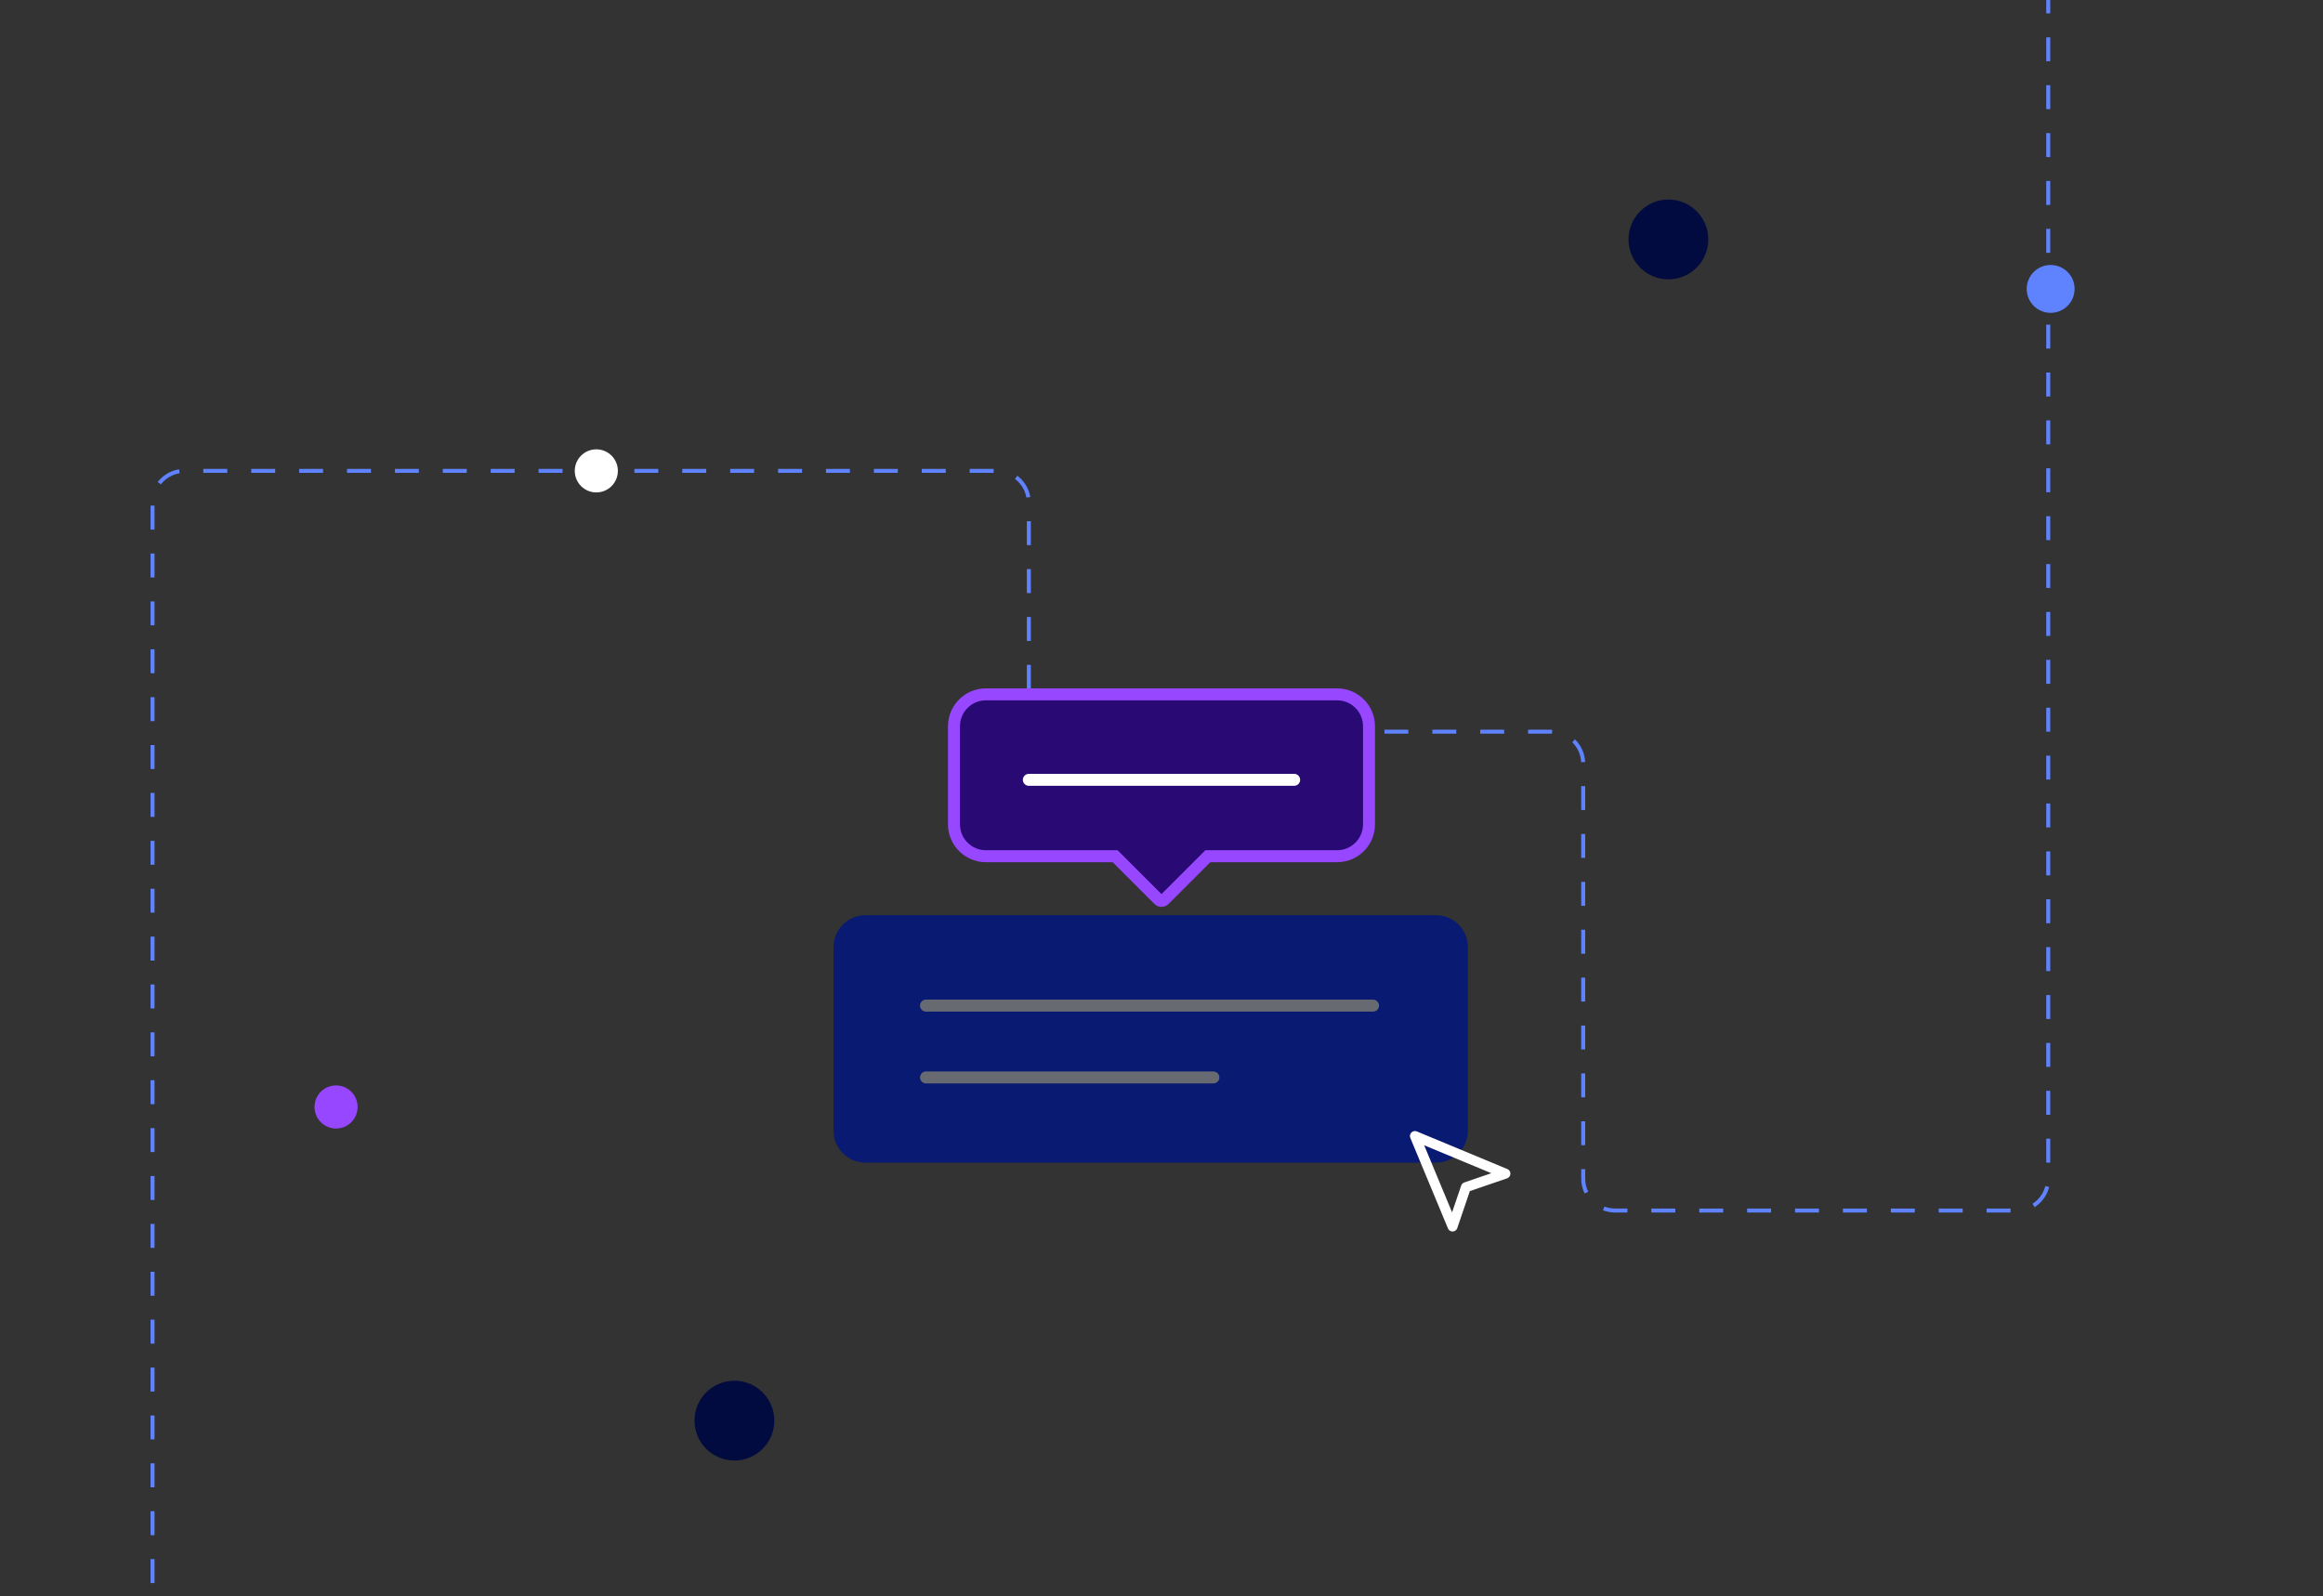 <svg width="291" height="200" viewBox="0 0 291 200" fill="none" xmlns="http://www.w3.org/2000/svg">
  <rect x="0" y="0" width="291" height="200" fill="#333333" stroke="none"/>
  <g clip-path="url(#clip0_1061_5320)">
      <path d="M19.107 198.354L19.108 63C19.108 60.791 20.898 59 23.108 59L124.883 59C127.092 59 128.883 60.791 128.883 63V87" stroke="#5F82FF" stroke-width="0.5" stroke-dasharray="3 3"/>
    <path d="M42.1 141.4C43.592 141.4 44.8 140.191 44.8 138.7C44.8 137.209 43.592 136 42.1 136C40.609 136 39.4 137.209 39.4 138.7C39.4 140.191 40.609 141.4 42.1 141.4Z" fill="#9747FF"/>
    <circle cx="42.1" cy="138.7" r="1.5" fill="#9747FF"/>
    <path d="M209 35C211.761 35 214 32.761 214 30C214 27.239 211.761 25 209 25C206.239 25 204 27.239 204 30C204 32.761 206.239 35 209 35Z" fill="#020B3F"/>
    <path d="M92 183C94.761 183 97 180.761 97 178C97 175.239 94.761 173 92 173C89.239 173 87 175.239 87 178C87 180.761 89.239 183 92 183Z" fill="#020B3F"/>
    <path d="M74.7 61.7C76.191 61.7 77.4 60.491 77.4 59C77.4 57.509 76.191 56.3 74.7 56.3C73.209 56.3 72 57.509 72 59C72 60.491 73.209 61.7 74.7 61.7Z" fill="white"/>
    <path d="M256.883 39.2C258.54 39.2 259.883 37.857 259.883 36.2C259.883 34.543 258.54 33.2 256.883 33.2C255.226 33.2 253.883 34.543 253.883 36.2C253.883 37.857 255.226 39.2 256.883 39.2Z" fill="#5F82FF"/>
    <path d="M104.418 118.676C104.418 116.467 106.209 114.676 108.418 114.676H179.883C182.092 114.676 183.883 116.467 183.883 118.676V141.676C183.883 143.885 182.092 145.676 179.883 145.676H108.418C106.209 145.676 104.418 143.885 104.418 141.676V118.676Z" fill="#081A72"/>
    <path d="M167.495 87C169.704 87 171.495 88.791 171.495 91V103.282C171.495 105.491 169.704 107.282 167.495 107.282H151.303L145.854 112.732C145.658 112.928 145.341 112.928 145.146 112.732L139.696 107.282H123.505C121.296 107.282 119.504 105.491 119.504 103.282V91C119.504 88.791 121.295 87 123.504 87H167.495Z" fill="#290973" stroke="#9747FF" stroke-width="1.5" stroke-linecap="round"/>
    <path d="M177.248 142.343L181.961 153.676L183.635 148.749L188.581 147.056L177.248 142.343Z" stroke="white" stroke-width="1.25" stroke-linecap="round" stroke-linejoin="round"/>
    <path d="M128.883 97.709H162.118" stroke="white" stroke-width="1.5" stroke-linecap="round"/>
    <path d="M256.582 -25.324L256.582 147.676C256.582 149.885 254.791 151.676 252.582 151.676L202.326 151.676C200.116 151.676 198.326 149.885 198.326 147.676L198.326 95.676C198.326 93.467 196.535 91.676 194.326 91.676L172.582 91.676" stroke="#5F82FF" stroke-width="0.5" stroke-dasharray="3 3"/>
    <path d="M116 126H172" stroke="#676A70" stroke-width="1.5" stroke-linecap="round"/>
    <path d="M116 135H152" stroke="#676A70" stroke-width="1.5" stroke-linecap="round"/>
  </g>
  <defs>
    <clipPath id="clip0_1061_5320">
      <rect width="291" height="200" fill="white"/>
    </clipPath>
  </defs>
</svg>
